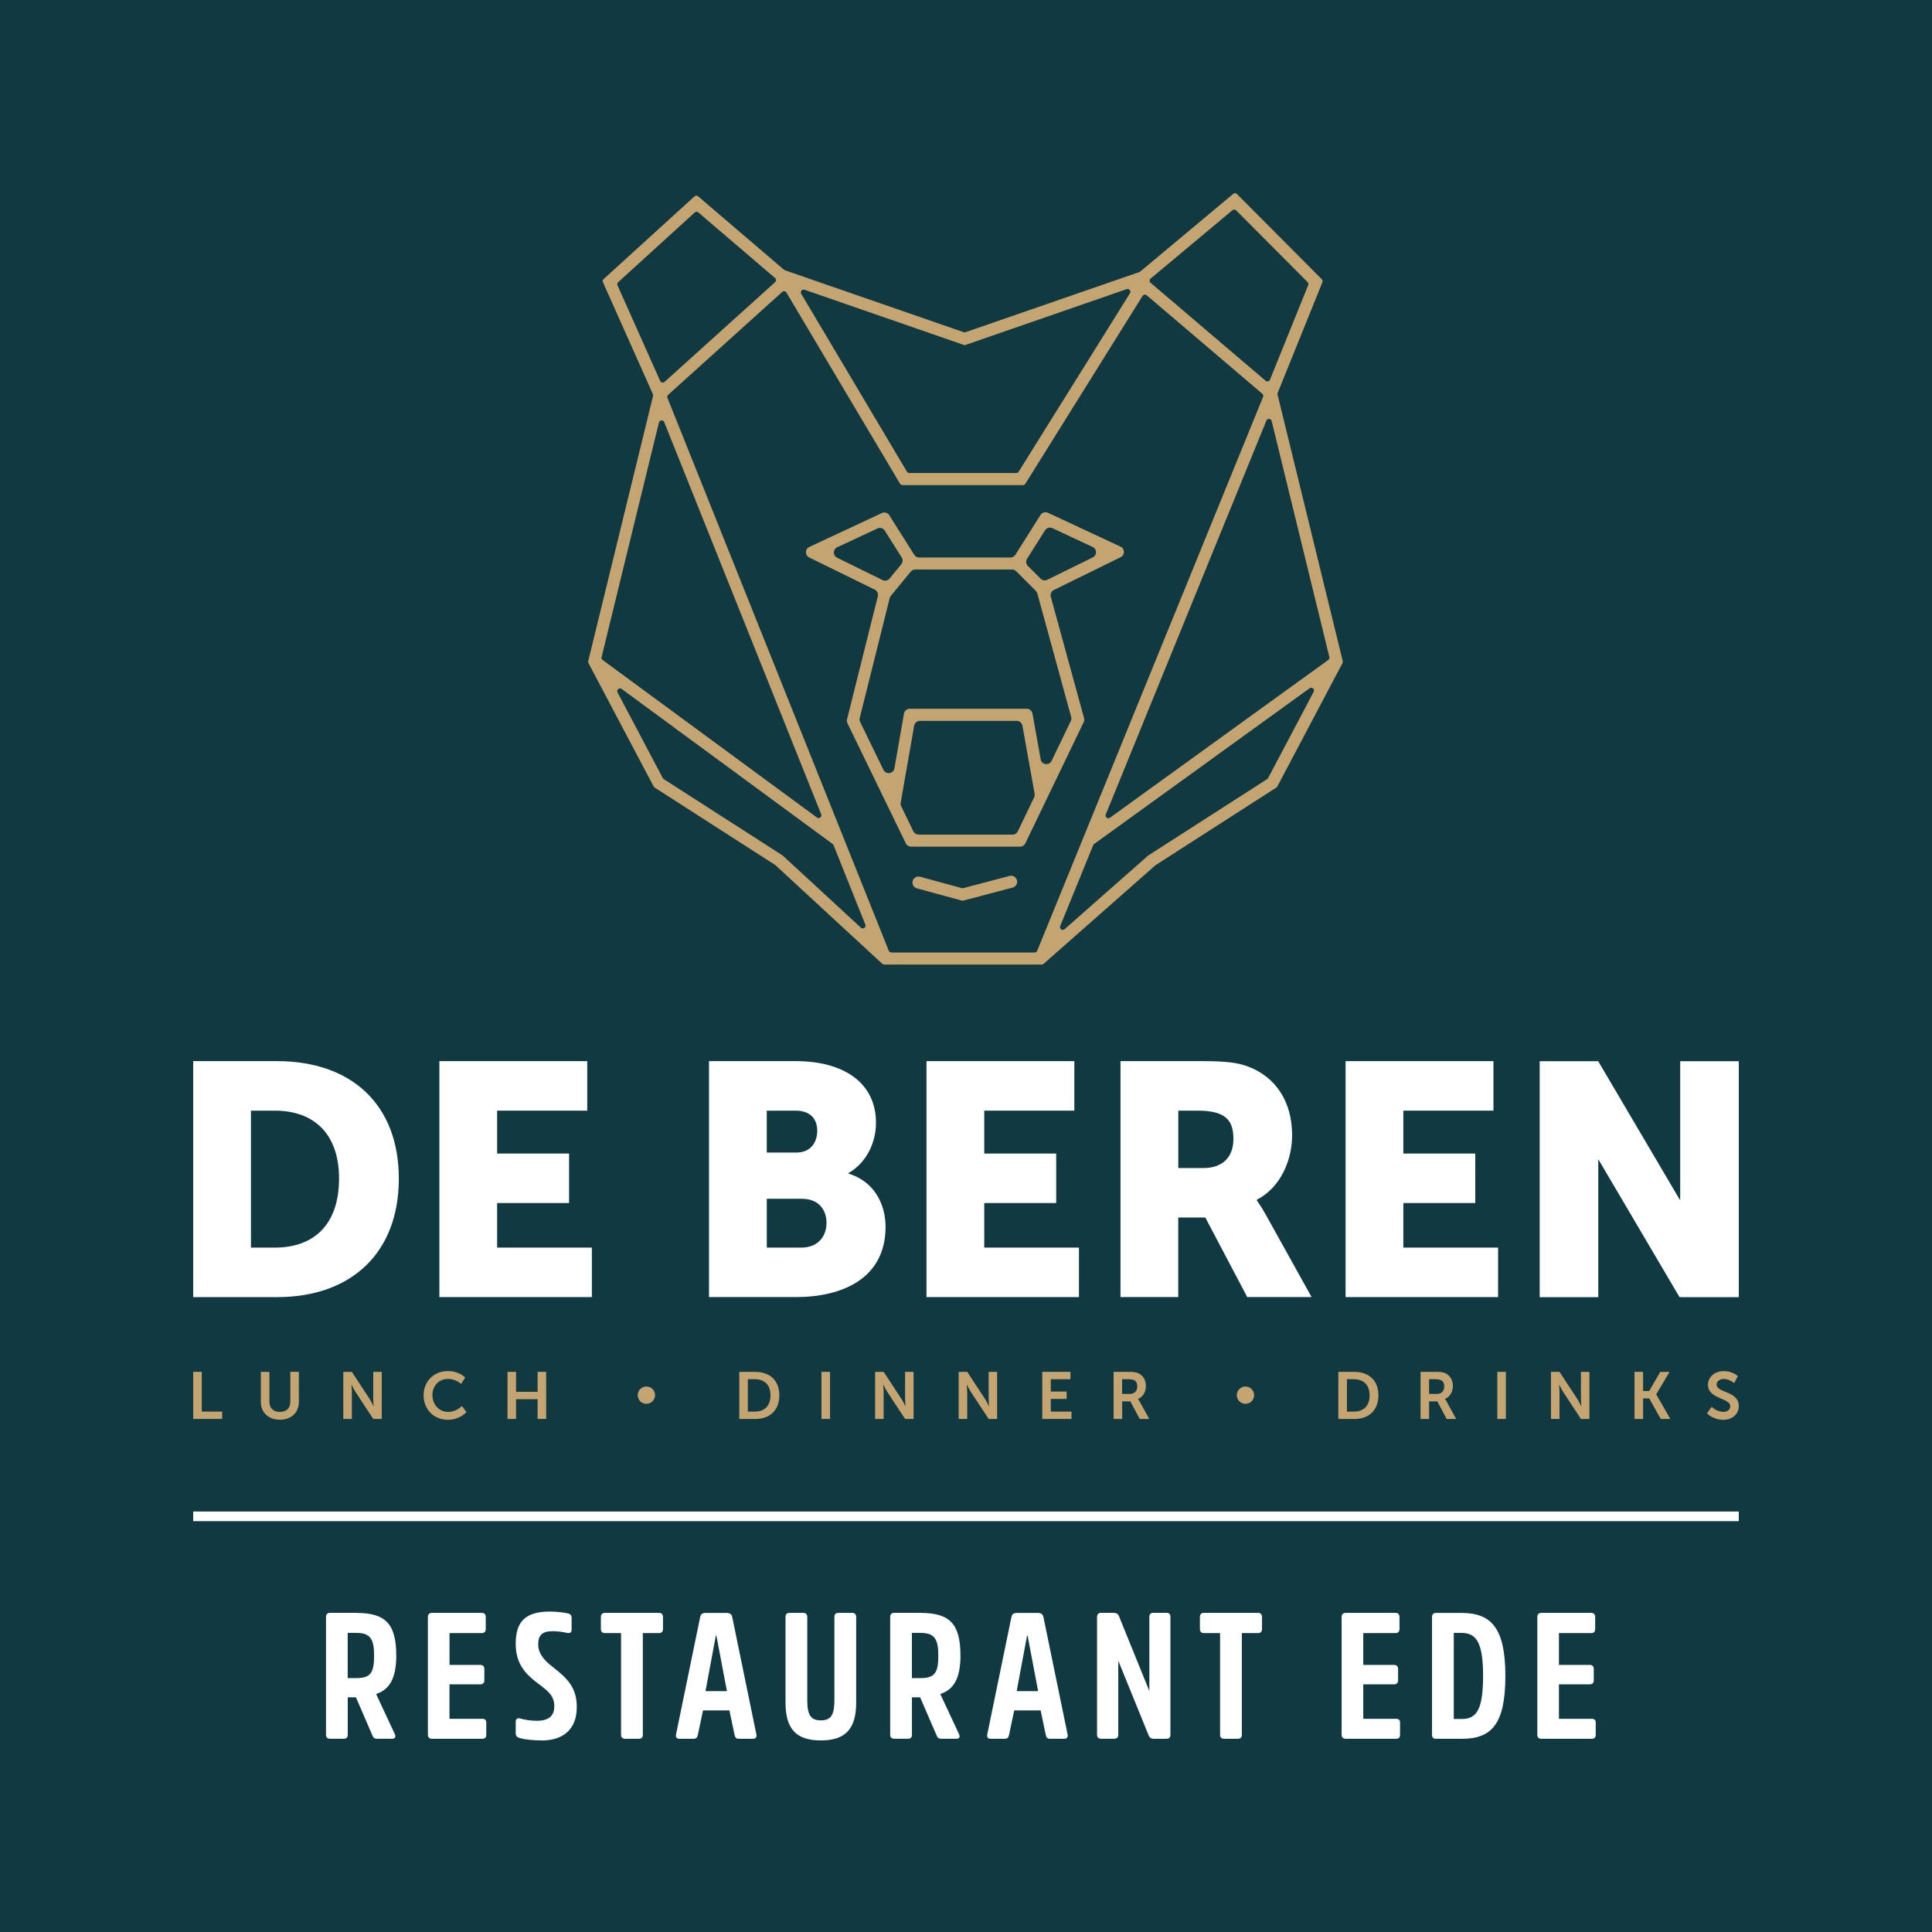 <?xml version="1.0" encoding="UTF-8"?>
<svg id="Layer_1" xmlns="http://www.w3.org/2000/svg" version="1.1" viewBox="0 0 566.93 566.93">
  <!-- Generator: Adobe Illustrator 29.5.1, SVG Export Plug-In . SVG Version: 2.1.0 Build 141)  -->
  <rect width="566.93" height="566.93" fill="#113941"/>
  <g>
    <path d="M56.69,311.38h24.6c21.79,0,35.74,12.69,35.74,34.48s-13.95,34.77-35.74,34.77h-24.6v-69.24ZM80.61,366.1c11.72,0,18.88-6.97,18.88-20.24s-7.46-19.95-18.88-19.95h-6.97v40.19h6.97Z" fill="#fff"/>
    <polygon points="128.93 311.38 172.32 311.38 172.32 325.91 145.88 325.91 145.88 338.5 166.99 338.5 166.99 353.02 145.88 353.02 145.88 366.1 173.68 366.1 173.68 380.62 128.93 380.62 128.93 311.38" fill="#fff"/>
    <path d="M208.05,311.38h25.47c13.85,0,23.53,6.2,23.53,18.11,0,5.81-2.81,11.72-8.04,14.72v.19c7.94,2.42,10.85,9.49,10.85,15.59,0,15.11-12.59,20.63-26.34,20.63h-25.47v-69.24ZM233.71,338.21c4.26,0,6.1-3.1,6.1-6.39s-1.84-5.91-6.39-5.91h-8.42v12.3h8.72ZM235.17,366.1c4.94,0,7.36-3.39,7.36-7.26s-2.32-7.07-7.26-7.07h-10.26v14.33h10.17Z" fill="#fff"/>
    <polygon points="271.87 311.38 315.25 311.38 315.25 325.91 288.82 325.91 288.82 338.5 309.93 338.5 309.93 353.02 288.82 353.02 288.82 366.1 316.61 366.1 316.61 380.62 271.87 380.62 271.87 311.38" fill="#fff"/>
    <path d="M328.81,311.38h24.11c7.07,0,10.46.48,13.46,1.65,7.85,3,12.78,10.07,12.78,20.14,0,7.36-3.49,15.4-10.36,18.88v.19s.97,1.26,2.61,4.16l13.46,24.21h-18.88l-12.3-23.34h-7.94v23.34h-16.95v-69.24ZM353.12,342.76c5.42,0,8.81-3,8.81-8.52,0-5.23-1.94-8.33-10.46-8.33h-5.71v16.85h7.36Z" fill="#fff"/>
    <polygon points="394.85 311.38 438.24 311.38 438.24 325.91 411.8 325.91 411.8 338.5 432.91 338.5 432.91 353.02 411.8 353.02 411.8 366.1 439.6 366.1 439.6 380.62 394.85 380.62 394.85 311.38" fill="#fff"/>
    <polygon points="493.04 311.4 493.04 352.25 469.01 311.46 469 311.46 469 311.4 451.81 311.4 451.81 380.64 469 380.64 469 340.16 492.85 380.64 493.04 380.53 493.04 380.64 510.24 380.64 510.24 311.4 493.04 311.4" fill="#fff"/>
    <polygon points="56.7 402.56 59.21 402.56 59.21 414.22 65.19 414.22 65.19 416.38 56.7 416.38 56.7 402.56" fill="#c4a572"/>
    <path d="M76.55,402.56h2.51v8.85c0,1.85,1.21,2.9,3.06,2.9s3.07-1.05,3.07-2.92v-8.84h2.51v8.85c0,3.1-2.24,5.2-5.57,5.2s-5.59-2.1-5.59-5.2v-8.85Z" fill="#c4a572"/>
    <path d="M100.74,402.56h2.51l5.23,7.98c.53.8,1.15,2.14,1.15,2.14h.04s-.14-1.32-.14-2.14v-7.98h2.49v13.82h-2.49l-5.23-7.96c-.53-.8-1.15-2.14-1.15-2.14h-.04s.14,1.32.14,2.14v7.96h-2.51v-13.82Z" fill="#c4a572"/>
    <path d="M131.41,402.33c3.37,0,5.1,1.89,5.1,1.89l-1.21,1.87s-1.58-1.46-3.78-1.46c-2.92,0-4.63,2.18-4.63,4.75s1.77,4.94,4.65,4.94c2.39,0,4.01-1.75,4.01-1.75l1.32,1.81s-1.91,2.24-5.43,2.24c-4.22,0-7.14-3.13-7.14-7.2s3.04-7.09,7.1-7.09" fill="#c4a572"/>
    <polygon points="148.92 402.56 151.43 402.56 151.43 408.42 157.76 408.42 157.76 402.56 160.27 402.56 160.27 416.38 157.76 416.38 157.76 410.58 151.43 410.58 151.43 416.38 148.92 416.38 148.92 402.56" fill="#c4a572"/>
    <path d="M187.14,409.4c0-1.41,1.14-2.54,2.54-2.54s2.54,1.12,2.54,2.54-1.12,2.54-2.54,2.54-2.54-1.14-2.54-2.54" fill="#c4a572"/>
    <path d="M216.94,402.57h4.71c4.26,0,7.04,2.53,7.04,6.89s-2.78,6.93-7.04,6.93h-4.71v-13.82ZM221.51,414.22c2.8,0,4.59-1.65,4.59-4.77s-1.83-4.73-4.59-4.73h-2.06v9.5h2.06Z" fill="#c4a572"/>
    <rect x="241.05" y="402.56" width="2.51" height="13.82" fill="#c4a572"/>
    <path d="M256.8,402.56h2.51l5.23,7.98c.53.8,1.15,2.14,1.15,2.14h.04s-.14-1.32-.14-2.14v-7.98h2.49v13.82h-2.49l-5.24-7.96c-.52-.8-1.15-2.14-1.15-2.14h-.04s.14,1.32.14,2.14v7.96h-2.51v-13.82Z" fill="#c4a572"/>
    <path d="M281.32,402.56h2.51l5.23,7.98c.53.8,1.15,2.14,1.15,2.14h.04s-.14-1.32-.14-2.14v-7.98h2.49v13.82h-2.49l-5.24-7.96c-.52-.8-1.15-2.14-1.15-2.14h-.04s.14,1.32.14,2.14v7.96h-2.51v-13.82Z" fill="#c4a572"/>
    <polygon points="305.84 402.56 314.11 402.56 314.11 404.72 308.35 404.72 308.35 408.34 313 408.34 313 410.51 308.35 410.51 308.35 414.22 314.42 414.22 314.42 416.38 305.84 416.38 305.84 402.56" fill="#c4a572"/>
    <path d="M326.76,402.56h4.46c1.5,0,2.18.12,2.78.39,1.38.62,2.26,1.95,2.26,3.78,0,1.66-.87,3.19-2.33,3.78v.04s.19.2.47.68l2.84,5.16h-2.8l-2.74-5.16h-2.41v5.16h-2.51v-13.82ZM331.53,409.04c1.34,0,2.18-.8,2.18-2.18s-.56-2.14-2.53-2.14h-1.91v4.32h2.26Z" fill="#c4a572"/>
    <path d="M362.93,409.4c0-1.41,1.14-2.54,2.54-2.54s2.54,1.12,2.54,2.54-1.12,2.54-2.54,2.54-2.54-1.14-2.54-2.54" fill="#c4a572"/>
    <path d="M392.73,402.57h4.71c4.26,0,7.04,2.53,7.04,6.89s-2.78,6.93-7.04,6.93h-4.71v-13.82ZM397.31,414.22c2.8,0,4.59-1.65,4.59-4.77s-1.83-4.73-4.59-4.73h-2.06v9.5h2.06Z" fill="#c4a572"/>
    <path d="M416.84,402.56h4.46c1.5,0,2.18.12,2.78.39,1.38.62,2.26,1.95,2.26,3.78,0,1.66-.88,3.19-2.34,3.78v.04s.2.2.47.68l2.84,5.16h-2.8l-2.74-5.16h-2.41v5.16h-2.51v-13.82ZM421.61,409.04c1.34,0,2.18-.8,2.18-2.18s-.56-2.14-2.53-2.14h-1.91v4.32h2.26Z" fill="#c4a572"/>
    <rect x="439.38" y="402.56" width="2.51" height="13.82" fill="#c4a572"/>
    <path d="M455.12,402.56h2.51l5.23,7.98c.53.8,1.15,2.14,1.15,2.14h.04s-.14-1.32-.14-2.14v-7.98h2.49v13.82h-2.49l-5.23-7.96c-.53-.8-1.15-2.14-1.15-2.14h-.04s.14,1.32.14,2.14v7.96h-2.51v-13.82Z" fill="#c4a572"/>
    <polygon points="479.64 402.56 482.15 402.56 482.15 408.19 483.95 408.19 487.19 402.56 489.92 402.56 486.01 409.14 486.01 409.18 490.15 416.38 487.33 416.38 483.95 410.35 482.15 410.35 482.15 416.38 479.64 416.38 479.64 402.56" fill="#c4a572"/>
    <path d="M502.28,412.84s1.5,1.46,3.44,1.46c1.05,0,2-.55,2-1.67,0-2.47-6.52-2.04-6.52-6.28,0-2.3,1.98-4.01,4.63-4.01s4.13,1.48,4.13,1.48l-1.09,2.04s-1.32-1.21-3.06-1.21c-1.17,0-2.08.68-2.08,1.65,0,2.45,6.5,1.85,6.5,6.27,0,2.2-1.67,4.05-4.56,4.05-3.07,0-4.77-1.89-4.77-1.89l1.36-1.89Z" fill="#c4a572"/>
  </g>
  <g>
    <path d="M104.6,473.3c8.54,0,11.68,3.2,11.68,12.57,0,6.76-2.1,10.01-5.92,11.21l5.45,11.68c.42.84.21,1.47-.73,1.47h-4.24c-.94,0-1.26-.21-1.57-1l-4.82-11.16h-2.41v11c0,.73-.37,1.15-1.15,1.15h-4.03c-.79,0-1.2-.42-1.2-1.15v-34.58c0-.79.42-1.21,1.2-1.21h7.75ZM104.65,492.42c4.09,0,5.13-1.62,5.13-6.55s-1.1-6.71-5.24-6.71h-2.51v13.26h2.62Z" fill="#fff"/>
    <path d="M131.9,494.26v10.11h9.64c.79,0,1.15.37,1.15,1.15v3.56c0,.73-.37,1.15-1.15,1.15h-14.77c-.79,0-1.21-.42-1.21-1.15v-34.58c0-.79.42-1.21,1.21-1.21h14.62c.73,0,1.15.42,1.15,1.21v3.51c0,.79-.42,1.21-1.15,1.21h-9.48v9.33h9.01c.79,0,1.21.42,1.21,1.21v3.35c0,.73-.42,1.15-1.21,1.15h-9.01Z" fill="#fff"/>
    <path d="M158.93,510.71c-2.31,0-5.03-.26-6.34-.68-.89-.26-1.26-.58-1.26-1.47v-3.35c0-.79.52-1.21,1.47-.89,1,.31,2.99.63,4.72.63,3.41,0,5.13-1.36,5.13-4.24s-1.41-4.24-4.98-6.86c-3.3-2.51-6.34-5.5-6.34-11.47,0-6.34,2.62-9.48,10.06-9.48,1.99,0,4.03.26,5.19.52.84.21,1.15.52,1.15,1.41v3.41c0,.84-.52,1.1-1.47.89-.68-.16-2.41-.47-4.09-.47-3.2,0-4.24,1.31-4.24,3.88,0,2.99,2.2,5.03,4.51,6.81,4.14,3.25,6.81,5.92,6.81,11.58,0,6.76-4.24,9.8-10.32,9.8Z" fill="#fff"/>
    <path d="M176.32,474.5c0-.79.42-1.21,1.2-1.21h15.88c.73,0,1.15.42,1.15,1.21v3.51c0,.79-.42,1.21-1.15,1.21h-4.77v29.86c0,.73-.37,1.15-1.15,1.15h-4.03c-.79,0-1.21-.42-1.21-1.15v-29.86h-4.72c-.79,0-1.2-.42-1.2-1.21v-3.51Z" fill="#fff"/>
    <path d="M213.21,473.3c1.15,0,1.52.52,1.68,1.31l7.07,34.37c.16.79-.21,1.26-1.05,1.26h-4.09c-.84,0-1.1-.42-1.26-1.1l-1.52-7.23h-7.75l-1.52,7.23c-.16.68-.47,1.1-1.26,1.1h-4.14c-.79,0-1.15-.47-1-1.26l7.07-34.37c.16-.79.47-1.31,1.62-1.31h6.13ZM213.31,496.25l-3.09-16.29h-.16l-3.04,16.29h6.29Z" fill="#fff"/>
    <path d="M230.5,499.6v-25.1c0-.79.37-1.21,1.15-1.21h4.03c.79,0,1.21.42,1.21,1.21v24.31c0,4.35.94,6.02,3.98,6.02s3.98-1.68,3.98-6.02v-24.31c0-.79.37-1.21,1.15-1.21h4.09c.73,0,1.15.42,1.15,1.21v25.1c0,7.86-3.25,11.11-10.37,11.11s-10.37-3.25-10.37-11.11Z" fill="#fff"/>
    <path d="M270.16,473.3c8.54,0,11.68,3.2,11.68,12.57,0,6.76-2.1,10.01-5.92,11.21l5.45,11.68c.42.84.21,1.47-.73,1.47h-4.24c-.94,0-1.26-.21-1.57-1l-4.82-11.16h-2.41v11c0,.73-.37,1.15-1.15,1.15h-4.03c-.79,0-1.2-.42-1.2-1.15v-34.58c0-.79.42-1.21,1.2-1.21h7.75ZM270.21,492.42c4.09,0,5.13-1.62,5.13-6.55s-1.1-6.71-5.24-6.71h-2.51v13.26h2.62Z" fill="#fff"/>
    <path d="M304.53,473.3c1.15,0,1.52.52,1.68,1.31l7.07,34.37c.16.79-.21,1.26-1.05,1.26h-4.09c-.84,0-1.1-.42-1.26-1.1l-1.52-7.23h-7.75l-1.52,7.23c-.16.68-.47,1.1-1.26,1.1h-4.14c-.79,0-1.15-.47-.99-1.26l7.07-34.37c.16-.79.47-1.31,1.62-1.31h6.13ZM304.63,496.25l-3.09-16.29h-.16l-3.04,16.29h6.29Z" fill="#fff"/>
    <path d="M343.45,509.08c0,.73-.37,1.15-1.15,1.15h-3.67c-.84,0-1.26-.26-1.57-1l-8.91-21.9v21.74c0,.73-.42,1.15-1.2,1.15h-3.83c-.79,0-1.2-.42-1.2-1.15v-34.58c0-.79.42-1.21,1.2-1.21h3.67c.84,0,1.31.31,1.57.99l8.91,21.95v-21.74c0-.79.37-1.21,1.15-1.21h3.88c.79,0,1.15.42,1.15,1.21v34.58Z" fill="#fff"/>
    <path d="M352.1,474.5c0-.79.42-1.21,1.2-1.21h15.88c.73,0,1.15.42,1.15,1.21v3.51c0,.79-.42,1.21-1.15,1.21h-4.77v29.86c0,.73-.37,1.15-1.15,1.15h-4.03c-.79,0-1.21-.42-1.21-1.15v-29.86h-4.72c-.79,0-1.2-.42-1.2-1.21v-3.51Z" fill="#fff"/>
    <path d="M400.04,494.26v10.11h9.64c.79,0,1.15.37,1.15,1.15v3.56c0,.73-.37,1.15-1.15,1.15h-14.78c-.79,0-1.21-.42-1.21-1.15v-34.58c0-.79.42-1.21,1.21-1.21h14.62c.73,0,1.15.42,1.15,1.21v3.51c0,.79-.42,1.21-1.15,1.21h-9.48v9.33h9.01c.79,0,1.21.42,1.21,1.21v3.35c0,.73-.42,1.15-1.21,1.15h-9.01Z" fill="#fff"/>
    <path d="M421.41,510.24c-.79,0-1.2-.42-1.2-1.15v-34.58c0-.79.42-1.21,1.2-1.21h7.39c8.7,0,12.94,4.24,12.94,18.5s-4.14,18.44-12.78,18.44h-7.54ZM426.6,479.17v25.25h2.36c4.24,0,6.24-2.57,6.24-12.63s-2.1-12.63-6.39-12.63h-2.2Z" fill="#fff"/>
    <path d="M457.46,494.26v10.11h9.64c.79,0,1.15.37,1.15,1.15v3.56c0,.73-.37,1.15-1.15,1.15h-14.78c-.79,0-1.21-.42-1.21-1.15v-34.58c0-.79.42-1.21,1.21-1.21h14.62c.73,0,1.15.42,1.15,1.21v3.51c0,.79-.42,1.21-1.15,1.21h-9.48v9.33h9.01c.79,0,1.21.42,1.21,1.21v3.35c0,.73-.42,1.15-1.21,1.15h-9.01Z" fill="#fff"/>
  </g>
  <rect x="56.69" y="443.54" width="453.54" height="2.83" fill="#fff"/>
  <g>
    <path d="M374.82,115.54l.27-.65h0s12.96-32.07,12.96-32.07c.12-.3.05-.65-.18-.88l-24.89-25c-.3-.3-.77-.32-1.1-.05l-27.29,22.8c-.08.06-.16.11-.26.14l-51.01,17.65c-.17.06-.36.06-.53,0l-51.61-17.88-.06-.11-.07.06-.75-.26c-.1-.03-.18-.09-.26-.15l-25.18-21.53c-.31-.27-.77-.26-1.08.02l-26.65,24.26c-.26.24-.34.61-.2.93l14.66,32.83c.07.16.09.35.05.53l-19.03,77.82c-.05.19-.02.4.07.57l19.13,36.21c.06.12.16.23.28.31l35.37,22.72s.08.05.11.09l31.33,28.92c.15.14.35.22.55.22h46.24c.2,0,.39-.07.54-.2l32.82-28.93s.06-.05.1-.07l35.39-22.74c.12-.07.21-.18.28-.31l19.13-36.21c.09-.18.12-.38.07-.57l-19.19-78.47ZM389.77,193.66l-64.06,46.3c-.66.48-1.54-.21-1.23-.97l47.13-115.56c.3-.73,1.36-.65,1.55.11l16.93,69.26c.08.32-.04.66-.31.85M303.59,279.5h-42.03c-.33,0-.63-.2-.76-.51l-64.94-162.23c-.13-.32-.04-.68.21-.91l33.46-30.18c.38-.34.98-.25,1.25.19l33.33,56.09c.15.25.41.4.7.4h35.37c.28,0,.54-.14.69-.38l34.4-55.13c.26-.42.84-.51,1.22-.19l33.92,28.89c.27.23.36.6.23.93l-66.28,162.53c-.13.31-.42.51-.75.51M383.89,83.65l-11.22,27.77c-.21.52-.86.68-1.28.32l-33.75-28.75c-.39-.33-.38-.92,0-1.24l24.01-20.06c.33-.27.8-.25,1.1.05l20.96,21.05c.23.23.3.58.18.88M283.05,101.31l.58-.2,47-16.27c.72-.25,1.36.55.96,1.2l-32.68,52.38c-.15.24-.41.38-.69.38h-31.4c-.29,0-.55-.15-.7-.4l-31.01-52.19c-.39-.65.25-1.43.97-1.19l46.98,16.28ZM204.92,62.33l22.51,19.25c.37.32.38.89.02,1.22l-32.44,29.26c-.41.37-1.06.23-1.29-.27l-12.52-28.06c-.14-.32-.06-.7.2-.93l22.45-20.44c.31-.28.77-.28,1.08-.02M194.91,123.87l46.06,115.07c.3.76-.58,1.44-1.24.96l-62.89-46.23c-.27-.19-.39-.53-.31-.85l16.83-68.84c.19-.77,1.25-.84,1.55-.11M194.49,228.32l-13.27-25.12c-.4-.76.51-1.55,1.2-1.04l61.91,45.5c.12.09.22.21.27.35l9.33,23.31c.32.81-.67,1.49-1.31.9l-22.9-21.13s-.07-.06-.11-.09l-34.85-22.38c-.12-.08-.21-.18-.28-.31M371.84,228.62l-34.84,22.38s-.07.05-.1.07l-24.5,21.59c-.64.57-1.62-.12-1.29-.92l9.68-23.73c.06-.14.15-.26.28-.35l63.22-45.69c.7-.5,1.6.28,1.2,1.04l-13.37,25.3c-.06.12-.16.23-.28.31" fill="#c4a572"/>
    <path d="M305.34,151.1l-7.39,11.7c-.31.49-.86.8-1.44.8h-26.79c-.59,0-1.13-.3-1.44-.8l-7.33-11.61c-.46-.73-1.39-1-2.16-.64l-21.31,9.95c-1.3.61-1.32,2.45-.03,3.08l19.24,9.44c.72.35,1.1,1.17.9,1.95l-9.03,36.11c-.1.39-.05.8.12,1.16l17.13,35.24c.29.59.88.96,1.54.96h31.99c.66,0,1.25-.38,1.54-.97l17.12-35.55c.18-.37.21-.8.11-1.19l-9.76-35.62c-.22-.79.16-1.62.89-1.98l19.62-9.63c1.29-.63,1.27-2.47-.03-3.08l-21.32-9.95c-.78-.36-1.71-.09-2.16.63M308.83,154.99l11.8,5.51c1.3.61,1.32,2.45.03,3.08l-13.35,6.55c-.66.32-1.44.19-1.96-.33l-3.72-3.72c-.56-.56-.66-1.44-.24-2.12l5.26-8.34c.46-.73,1.39-1,2.16-.63M259.63,155.71l4.97,7.88c.39.62.34,1.42-.12,1.99l-3.43,4.18c-.5.61-1.36.8-2.07.45l-13.34-6.55c-1.29-.63-1.27-2.47.03-3.08l11.81-5.51c.78-.36,1.71-.09,2.16.64M297.11,244.91h-27.56c-.65,0-1.25-.37-1.53-.96l-3.57-7.35c-.16-.32-.21-.69-.15-1.04l3.95-22.62c.14-.82.85-1.41,1.68-1.41h28.41c.83,0,1.53.59,1.68,1.41l3.58,19.99c.06.35.01.72-.14,1.04l-4.81,9.99c-.28.59-.88.97-1.54.97M305.38,222.83l-2.41-13.44c-.15-.81-.85-1.41-1.68-1.41h-34.34c-.83,0-1.54.6-1.68,1.41l-2.81,16.07c-.28,1.63-2.49,1.94-3.22.45l-6.84-14.07c-.18-.36-.22-.77-.12-1.16l8.79-35.16c.06-.25.18-.48.34-.67l5.84-7.11c.32-.39.81-.62,1.32-.62h28.41c.45,0,.89.18,1.21.5l5.77,5.77c.21.21.36.47.44.76l9.93,36.23c.11.4.07.82-.11,1.19l-5.63,11.69c-.72,1.49-2.93,1.19-3.22-.44" fill="#c4a572"/>
    <path d="M296.26,257.03l-13.8,3.64-12.47-3.4c-.94-.26-1.91.3-2.17,1.24-.26.94.3,1.91,1.24,2.17l13.38,3.65,14.72-3.88c.94-.25,1.51-1.21,1.26-2.16-.25-.94-1.22-1.51-2.16-1.26" fill="#c4a572"/>
  </g>
</svg>